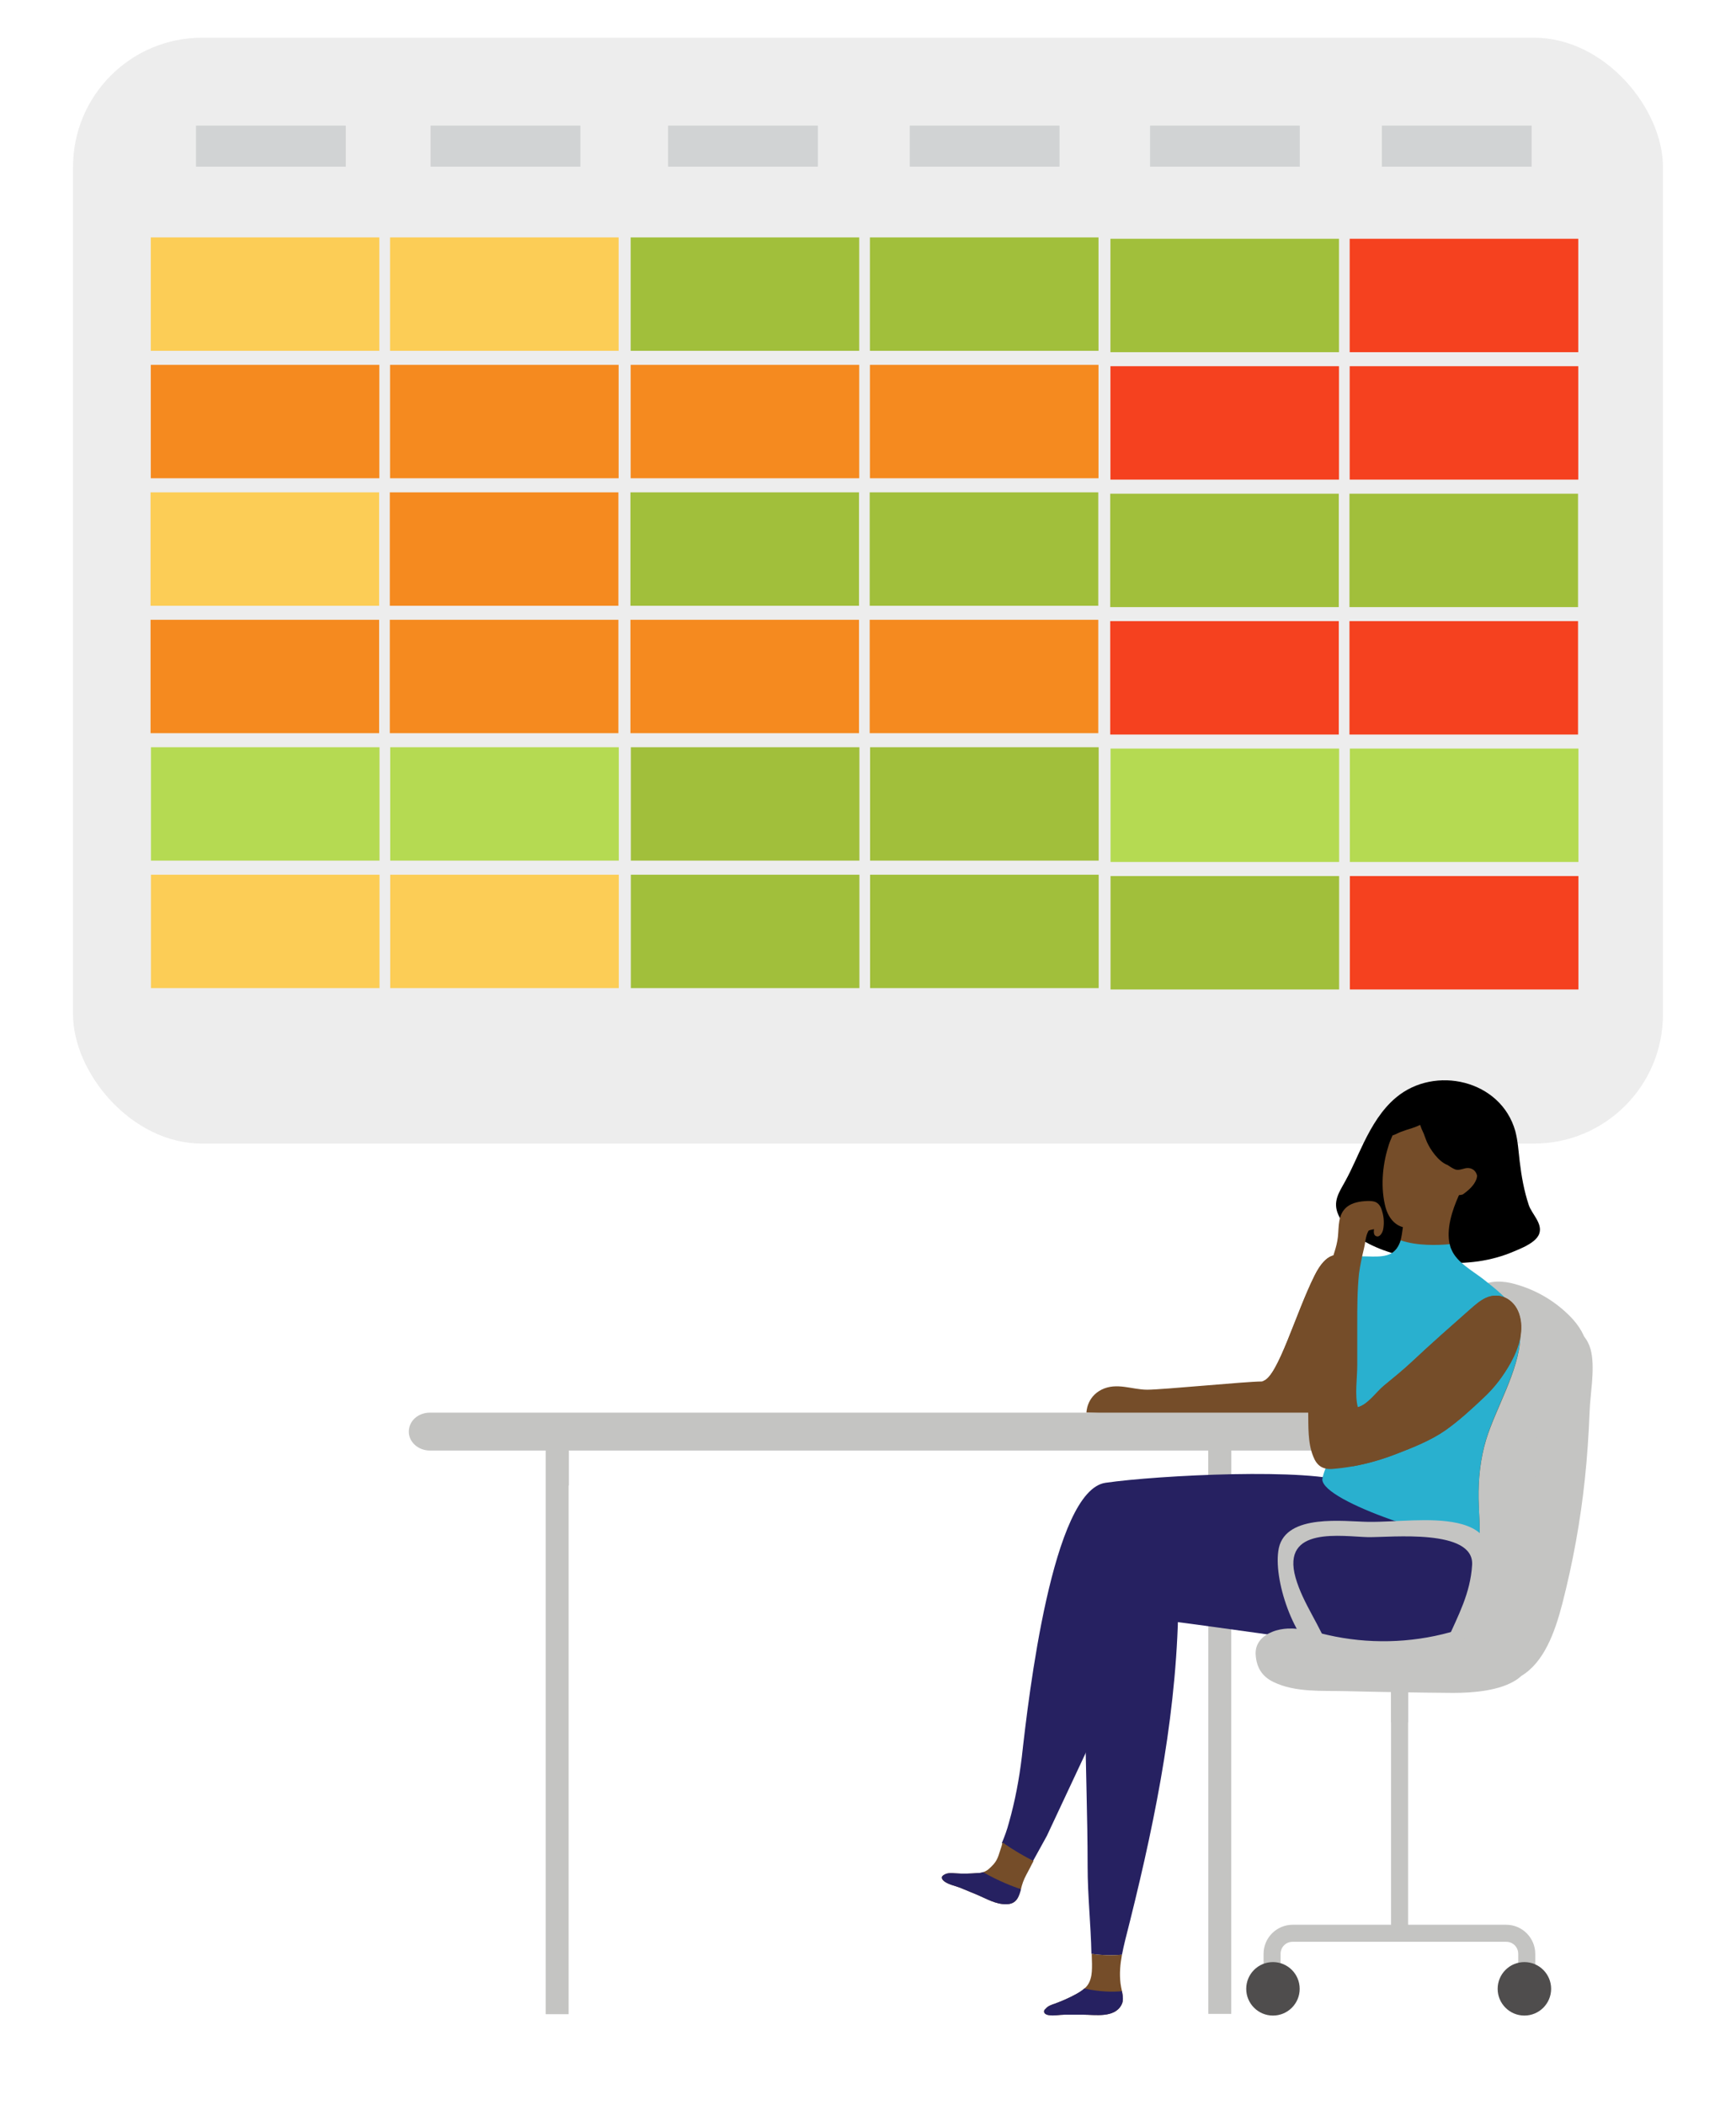 <?xml version="1.0" encoding="UTF-8"?><svg id="Layer_1" xmlns="http://www.w3.org/2000/svg" xmlns:xlink="http://www.w3.org/1999/xlink" viewBox="0 0 307.059 372.181"><defs><style>.cls-1{fill:none;}.cls-2{fill:#262161;}.cls-3{fill:#4f4d4d;}.cls-4{fill:#d1d3d4;}.cls-5{fill:#c4c4c2;}.cls-6{fill:#fccd56;}.cls-7{fill:#29b0cf;}.cls-8{clip-path:url(#clippath-1);}.cls-9{clip-path:url(#clippath-3);}.cls-10{clip-path:url(#clippath-2);}.cls-11{fill:#a1bf3b;}.cls-12{fill:#f5411f;}.cls-13{fill:#a1bf3b;}.cls-14{fill:#f58a1f;}.cls-15{fill:#b5da52;}.cls-16{fill:#754d29;}.cls-17{fill:#ededed;}</style><clipPath id="clippath-1"><rect class="cls-1" x="29.236" y="129.676" width="312.307" height="226.629"/></clipPath><clipPath id="clippath-2"><rect class="cls-1" x="29.236" y="129.676" width="312.307" height="226.629"/></clipPath><clipPath id="clippath-3"><rect class="cls-1" x="29.236" y="129.871" width="312.307" height="226.629"/></clipPath></defs><rect class="cls-17" x="12.919" y="6.665" width="281.22" height="195.52" rx="22.83" ry="22.83"/><rect class="cls-11" x="111.549" y="41.975" width="40.43" height="20.05"/><rect class="cls-11" x="153.869" y="41.975" width="40.43" height="20.05"/><rect class="cls-11" x="196.409" y="42.215" width="40.43" height="20.05"/><rect class="cls-12" x="238.729" y="42.215" width="40.43" height="20.05"/><rect class="cls-14" x="26.669" y="64.505" width="40.43" height="20.05"/><rect class="cls-14" x="68.989" y="64.505" width="40.43" height="20.05"/><rect class="cls-14" x="111.549" y="64.505" width="40.43" height="20.05"/><rect class="cls-14" x="153.869" y="64.505" width="40.43" height="20.05"/><rect class="cls-12" x="196.409" y="64.745" width="40.43" height="20.05"/><rect class="cls-12" x="238.729" y="64.745" width="40.43" height="20.05"/><rect class="cls-14" x="26.629" y="109.575" width="40.43" height="20.05"/><rect class="cls-14" x="68.949" y="109.575" width="40.43" height="20.05"/><rect class="cls-14" x="111.509" y="109.575" width="40.43" height="20.05"/><rect class="cls-14" x="153.829" y="109.575" width="40.43" height="20.05"/><rect class="cls-12" x="196.369" y="109.815" width="40.43" height="20.05"/><rect class="cls-12" x="238.689" y="109.815" width="40.43" height="20.05"/><rect class="cls-15" x="26.699" y="132.105" width="40.43" height="20.05"/><rect class="cls-15" x="69.019" y="132.105" width="40.43" height="20.05"/><rect class="cls-11" x="111.579" y="132.105" width="40.43" height="20.05"/><rect class="cls-11" x="153.899" y="132.105" width="40.43" height="20.05"/><rect class="cls-15" x="196.429" y="132.345" width="40.43" height="20.05"/><rect class="cls-15" x="238.759" y="132.345" width="40.43" height="20.05"/><rect class="cls-4" x="34.669" y="22.215" width="26.49" height="7.25"/><rect class="cls-4" x="76.169" y="22.215" width="26.49" height="7.25"/><rect class="cls-4" x="118.169" y="22.215" width="26.49" height="7.25"/><rect class="cls-4" x="160.919" y="22.215" width="26.49" height="7.25"/><rect class="cls-4" x="203.419" y="22.215" width="26.49" height="7.25"/><rect class="cls-4" x="244.419" y="22.215" width="26.49" height="7.25"/><rect class="cls-6" x="26.669" y="41.975" width="40.43" height="20.05"/><rect class="cls-6" x="68.989" y="41.975" width="40.43" height="20.05"/><rect class="cls-6" x="26.629" y="87.045" width="40.43" height="20.05"/><rect class="cls-14" x="68.949" y="87.045" width="40.43" height="20.05"/><rect class="cls-13" x="111.509" y="87.045" width="40.43" height="20.05"/><rect class="cls-13" x="153.829" y="87.045" width="40.43" height="20.05"/><rect class="cls-13" x="196.369" y="87.285" width="40.43" height="20.05"/><rect class="cls-13" x="238.689" y="87.285" width="40.43" height="20.05"/><rect class="cls-6" x="26.699" y="154.645" width="40.43" height="20.05"/><rect class="cls-6" x="69.019" y="154.645" width="40.43" height="20.05"/><rect class="cls-11" x="111.579" y="154.645" width="40.43" height="20.05"/><rect class="cls-11" x="153.899" y="154.645" width="40.43" height="20.05"/><rect class="cls-11" x="196.429" y="154.885" width="40.43" height="20.05"/><rect class="cls-12" x="238.759" y="154.885" width="40.43" height="20.05"/><g class="cls-8"><path class="cls-16" d="M192.167,249.748l32.316,1.092,3.428.103,4.676.157.52-1.715,7.533-23.898s-4.053-8.106-8.104,0c-3.378,6.701-6.443,17.715-9.041,18.65-.103.052-.26.105-.363.105-2.701,0-17.509,1.453-20.21,1.453s-5.403-1.35-8.104,0c-2.65,1.352-2.65,4.053-2.65,4.053"/><path class="cls-16" d="M223.495,244.136c.363,1.663.832,4.26.935,6.65,0,.417.052.78.052,1.143l3.378-1.038,5.246-1.56,7.534-23.847s-4.053-8.104-8.106,0c-3.325,6.703-6.39,17.717-9.039,18.652"/></g><rect class="cls-5" x="213.728" y="251.097" width="4.053" height="104.948"/><rect class="cls-5" x="96.519" y="252.502" width="4.053" height="103.596"/><g class="cls-10"><path class="cls-5" d="M213.728,255.514v6.546c1.352,0,2.701-.052,4.053-.157v-6.39s-.105,0-.105,0h-3.948Z"/><path class="cls-5" d="M96.572,255.67v6.39c1.298.313,2.701.572,4.053.572v-6.701c-1.352-.157-2.701-.157-4.053-.26"/><path class="cls-5" d="M76.05,249.748h42.082s76.736,0,76.736,0h42.082c2.078,0,3.741,1.507,3.741,3.325,0,1.923-1.663,3.378-3.741,3.378h-42.082s-76.736,0-76.736,0h-42.082c-2.078,0-3.741-1.508-3.741-3.326,0-1.922,1.663-3.376,3.741-3.376"/></g><rect class="cls-5" x="246.044" y="296.609" width="3.013" height="45.044"/><rect class="cls-5" x="246.044" y="296.402" width="3.013" height="8.104"/><g class="cls-9"><path d="M271.344,219.341c.415-.363.78-.78.935-1.298.572-1.767-1.35-3.43-1.87-4.988-.832-2.493-1.298-5.091-1.611-7.741-.207-1.767-.312-3.585-.778-5.351-2.546-9.039-14.236-11.689-21.094-5.923-2.546,2.13-4.26,5.04-5.715,8.001-1.092,2.233-2.027,4.52-3.221,6.701-1.143,2.078-2.338,3.69-1.247,6.08,2.597,5.818,12.469,7.896,18.132,8.364,4.416.363,8.936-.208,12.987-1.975.883-.363,2.443-.987,3.481-1.87"/><path class="cls-5" d="M269.474,283.712c3.636-8.209,4.728-17.197,6.598-25.925.987-4.571,2.39-8.884,3.948-13.249,1.663-4.571,1.143-8.364-2.39-11.898-2.493-2.493-5.558-4.363-8.936-5.403-2.025-.675-4.311-.987-6.286-.155-3.013,1.298-4.311,4.831-5.04,8.053-1.195,5.143-1.662,9.819-1.142,14.962.57,5.766-1.403,12.572-2.755,18.132-1.402,5.715-3.273,11.482-3.116,17.352.052,1.767.312,3.585,1.247,5.091,2.078,3.326,7.066,3.845,10.546,2.027,3.533-1.818,5.768-5.403,7.326-8.988"/><path class="cls-2" d="M243.341,291.661s-28.263-4.053-39.069-5.403l-4.053-13.456,26.965,8.104,16.157,10.754Z"/><path class="cls-16" d="M234.509,239.707c.052.103.052.157.103.26.26.727.677,1.35.883,2.078.417,1.403.52,2.961.623,4.416.208,2.65.26,5.298.105,7.896-.157,2.442-.417,4.885-.832,7.274,0,.103-.052.155-.052.26-.26,1.61-.623,3.22-.157,4.78.623,2.182,2.701,3.585,4.625,4.831,5.663,3.636,11.741,7.378,18.444,7.17.572,0,1.195-.052,1.715-.363.778-.52,1.09-1.507,1.298-2.39.26-1.195.363-2.286.415-3.43.157-2.493-.103-4.883-.155-7.481-.052-3.533.312-7.066,1.35-10.494,1.663-5.456,5.82-12.209,6.028-18.029.207-4.988-2.755-7.221-6.546-10.234-1.871-1.455-4.676-2.961-5.611-5.196-.157-.312-.26-.623-.312-.987-.677-2.805.467-6.183,1.558-8.624.052-.103.052-.155.103-.208.157-.258-.155-.518-.415-.363-.105-.467-.468-1.038-.675-1.195-1.195-.778-2.806-.832-4.156-.572-.832.157-1.56.572-2.131,1.143-.727.312-1.35,1.352-1.61,1.922-.415.883-.78,2.027-.727,3.015-.105.572-.157,1.247-.26,1.922-.105.78-.208,1.558-.417,2.286-.312.987-.83,1.818-1.713,2.338-1.923.987-4.728.207-6.806.623-2.078.415-3.066,1.767-3.69,3.845-.467,1.453-.572,2.961-.727,4.52-.103,1.038-.26,2.182-.417,3.376-.155,1.818-.312,3.896.157,5.611"/><path class="cls-5" d="M223.495,347.823h3.013s0-2.39,0-2.39c0-1.195.935-2.13,2.13-2.13h37.771c1.195,0,2.13.935,2.13,2.13v2.39s3.013,0,3.013,0v-2.39c0-2.805-2.285-5.143-5.143-5.143h-37.771c-2.805,0-5.143,2.285-5.143,5.143v2.39Z"/><path class="cls-3" d="M269.63,346.888c-2.611,0-4.728,2.117-4.728,4.728,0,2.611,2.117,4.728,4.728,4.728s4.728-2.117,4.728-4.728c0-2.611-2.117-4.728-4.728-4.728"/><path class="cls-3" d="M225.157,346.888c-2.611,0-4.728,2.117-4.728,4.728s2.117,4.728,4.728,4.728,4.728-2.117,4.728-4.728-2.117-4.728-4.728-4.728"/><path class="cls-16" d="M256.953,213.366c.103-.52.208-.987.52-1.455,0-.312.207-.572.623-.623.208,0,.415-.052.623-.103,1.092-.78,2.027-1.611,2.442-2.755.052-.207.103-.415.103-.57-.155-.677-.623-1.248-1.453-1.352-.832-.103-1.663.572-2.495.208-.467-.208-.883-.468-1.247-.728-1.663-.623-3.116-2.805-3.688-4.105-.208-.467-.365-.987-.572-1.507,0-.052-.052-.052-.052-.103-.208-.415-.417-.935-.572-1.403-.468.26-.988.417-1.403.572-.675.208-1.352.417-2.027.677-.52.207-.935.467-1.455.623-.312.727-.623,1.453-.778,2.078-1.04,3.325-1.352,7.376-.417,10.754.363,1.247,1.092,2.442,2.235,3.065,1.038.572,2.338.572,3.533.312,2.182-.415,4.208-1.455,5.975-2.858,0-.103.052-.207.052-.312,0-.103.052-.258.052-.415"/><path class="cls-2" d="M178.451,322.262c1.092-3.845,1.818-7.741,2.286-11.638,1.195-10.703,5.403-47.122,14.806-48.473,9.353-1.35,36.369-2.701,43.07,0,6.754,2.701,23.535,12.054,23.535,12.054,0,0-.675,16.209-10.079,17.56-1.195.155-2.65.155-4.26-.053-3.325-.415-7.326-1.507-11.741-3.065-10.184-3.585-22.548-9.508-33.199-14.391,0,0-.052,1.143-.26,3.116-.363,3.585-1.247,9.924-3.325,17.041,0,.053-14.131,30.186-14.131,30.186-.832,1.507-1.663,3.013-2.495,4.52-1.558-.78-3.585-1.87-5.455-3.273.52-1.247.935-2.39,1.247-3.585"/><path class="cls-16" d="M166.605,331.873c-.052.312.208.572.468.78.83.572,1.818.727,2.753,1.09.987.417,2.027.832,3.013,1.247,1.61.677,3.325,1.715,5.143,1.663,1.818,0,2.235-1.298,2.598-2.65.103-.415.208-.832.363-1.247.312-.883.832-1.715,1.247-2.546.208-.415.417-.83.623-1.195-1.558-.778-3.585-1.922-5.455-3.273-.103.208-.155.468-.208.677-.415,1.143-.57,2.233-1.402,3.168-.677.728-1.143,1.195-1.871,1.403-.258.103-.57.157-.935.157-1.298.103-2.597.155-3.948.052-.675-.052-1.352-.105-1.922.207-.26.157-.417.26-.468.468"/><path class="cls-2" d="M193.05,345.433c-.103-5.143-.675-10.288-.675-15.482,0-8.779-.363-17.509-.417-26.237-.052-7.481-.26-15.171,1.092-22.548.415-2.338,1.092-4.883,3.013-6.39,1.558-1.248,3.741-1.507,5.663-1.04,5.403,1.3,6.754,7.066,6.65,12.054-.518,19.379-4.571,38.446-9.351,57.201-.208.883-.415,1.715-.572,2.598-1.818.155-3.636.103-5.403-.157"/><path class="cls-16" d="M184.685,355.72c.052.312.415.468.675.52.988.207,1.975-.052,2.961-.052h3.273c2.078,0,5.508.623,6.754-1.715.415-.728.26-1.558.103-2.442-.103-.468-.207-.937-.26-1.403-.207-1.715-.052-3.376.26-5.04-1.767.155-3.585.103-5.351-.157,0,.625.052,1.195.052,1.82,0,.883,0,1.765-.258,2.597-.208.728-.572,1.3-1.092,1.715-.468.415-.987.727-1.558,1.04-1.143.623-2.338,1.142-3.585,1.61-.623.208-1.3.415-1.715.935-.208.157-.312.363-.26.572"/><path class="cls-7" d="M236.12,246.461c.208,2.65.26,5.3.103,7.898-.155,2.442-1.922,4.78-2.338,7.17,0,4.051,22.912,11.273,27.796,10.858.155-2.493-.105-4.883-.157-7.481-.052-3.533.312-7.066,1.352-10.494,1.662-5.456,5.818-12.209,6.026-18.029.208-4.988-2.753-7.221-6.546-10.234-1.87-1.455-4.676-2.961-5.611-5.196-.155-.312-.26-.623-.312-.987-2.13.208-5.818.312-8.676-.675-.312.987-.832,1.818-1.715,2.338-1.922.987-4.728.207-6.806.623-2.078.415-3.065,1.767-3.688,3.845-.467,1.453-.572,2.961-.727,4.52-.105,1.038-.26,2.182-.417,3.376l.208,6.026c.26.728.675,1.352.883,2.078.415,1.352.52,2.91.623,4.365"/><path class="cls-5" d="M225.053,288.492c.883-.363,1.818-.52,2.753-.572,2.39-.103,4.728.623,7.066,1.143,7.066,1.61,14.547,1.455,21.56-.468,2.078-.572,4.676-1.507,7.17-1.767,1.611-1.142,2.858-2.805,3.741-4.623,4.52-9.456,4-21.042,4.676-31.224.26-4.053.778-8.156.675-12.157-.052-1.195.208-2.545,1.143-3.325.675-.572,1.662-.78,2.545-.78.728,0,1.455.105,2.183.365,1.61.675,2.597,2.337,2.91,4.051.623,3.221-.208,7.274-.313,10.548-.155,3.896-.415,7.844-.83,11.741-.78,7.481-2.13,14.859-4.001,22.132-1.35,5.196-3.273,10.339-7.221,12.729-.26.208-.468.417-.78.623-2.961,2.027-7.793,2.39-11.326,2.39-6.338-.052-12.728-.155-19.067-.312-4.105-.103-8.831.26-12.676-1.61-2.078-.987-3.066-2.65-3.17-4.988-.052-1.922,1.247-3.221,2.961-3.896"/><path class="cls-5" d="M226.197,273.685c1.352-6.131,11.586-4.676,15.846-4.625,4.885.053,10.963-.83,15.742.208,2.338.52,4.936,1.663,5.455,4.365,1.04,5.455-.778,14.651-6.078,17.56-.832.415-1.507-.417-1.195-1.195,1.975-4.416,4.105-8.313,4.416-13.301.415-6.495-14.392-4.883-18.392-4.935-4.571-.105-15.431-2.027-12.832,7.17,1.298,4.571,4.416,8.519,5.975,12.987.312.832-.727,1.455-1.403,1.092-4.831-2.701-8.676-13.976-7.533-19.327"/><path class="cls-2" d="M184.685,355.72c.052.312.415.468.675.52.988.207,1.975-.052,2.961-.052h3.273c2.078,0,5.508.623,6.754-1.715.415-.728.26-1.558.103-2.442-1.507.155-3.845.155-6.65-.468-.468.415-.987.727-1.558,1.04-1.143.623-2.338,1.142-3.585,1.61-.623.208-1.3.415-1.715.935-.208.157-.312.363-.26.572"/><path class="cls-2" d="M166.605,331.873c-.052.312.208.572.468.78.83.572,1.818.727,2.753,1.09.987.417,2.027.832,3.013,1.247,1.61.677,3.325,1.715,5.143,1.663,1.818,0,2.235-1.298,2.598-2.65-1.247-.415-3.793-1.35-6.703-3.013-.258.103-.57.157-.935.157-1.298.103-2.597.155-3.948.052-.675-.052-1.352-.105-1.922.207-.26.157-.417.26-.468.468"/><path class="cls-16" d="M231.444,246.201c-.052,1.092-.103,2.233-.052,3.376.052,2.598-.105,5.456.883,7.898.623,1.61,1.61,2.338,3.376,2.233,1.247-.103,2.442-.258,3.636-.467,2.598-.468,5.145-1.195,7.689-2.183,2.961-1.142,6.131-2.39,8.728-4.208,2.286-1.61,4.625-3.74,6.703-5.715,1.922-1.767,3.533-3.896,4.831-6.235,1.455-2.65,2.442-5.818,1.455-8.676-.883-2.545-3.428-3.896-5.871-2.753-.987.467-1.818,1.195-2.65,1.922-3.48,3.066-6.961,6.131-10.338,9.301-1.611,1.507-3.273,2.857-4.988,4.26-1.403,1.143-2.858,3.376-4.676,3.845-.572-2.183-.103-5.145-.103-7.429v-7.274c0-2.961,0-5.975.312-8.936.208-1.507.52-2.961.883-4.468.26-1.038.26-2.13.78-3.065.052-.155.83-.26.987-.312-.052.415-.103,1.092.415,1.247.572.208,1.04-.52,1.195-1.143.208-1.038.157-2.182-.155-3.22-.157-.625-.468-1.3-1.04-1.611-.467-.26-1.038-.26-1.558-.26-1.298.052-2.65.26-3.636,1.04-1.663,1.35-1.403,3.48-1.611,5.351-.207,1.818-.883,3.273-1.298,4.986-1.35,5.611-2.65,11.274-3.376,17.042-.312,1.818-.468,3.636-.52,5.455"/><path class="cls-16" d="M239.237,259.242c2.598-.468,5.143-1.195,7.689-2.182,2.961-1.143,6.13-2.39,8.728-4.208,2.286-1.611,4.625-3.741,6.703-5.716,1.922-1.767,3.533-3.896,4.831-6.235,1.455-2.648,2.442-5.818,1.455-8.676-.883-2.545-3.43-3.896-5.871-2.753-.987.468-1.818,1.195-2.65,1.922-3.481,3.066-6.961,6.131-10.339,9.301-1.61,1.507-3.273,2.857-4.986,4.26-1.403,1.143-2.858,3.376-4.676,3.845-.052.052,2.182,7.378-.883,10.443"/></g></svg>